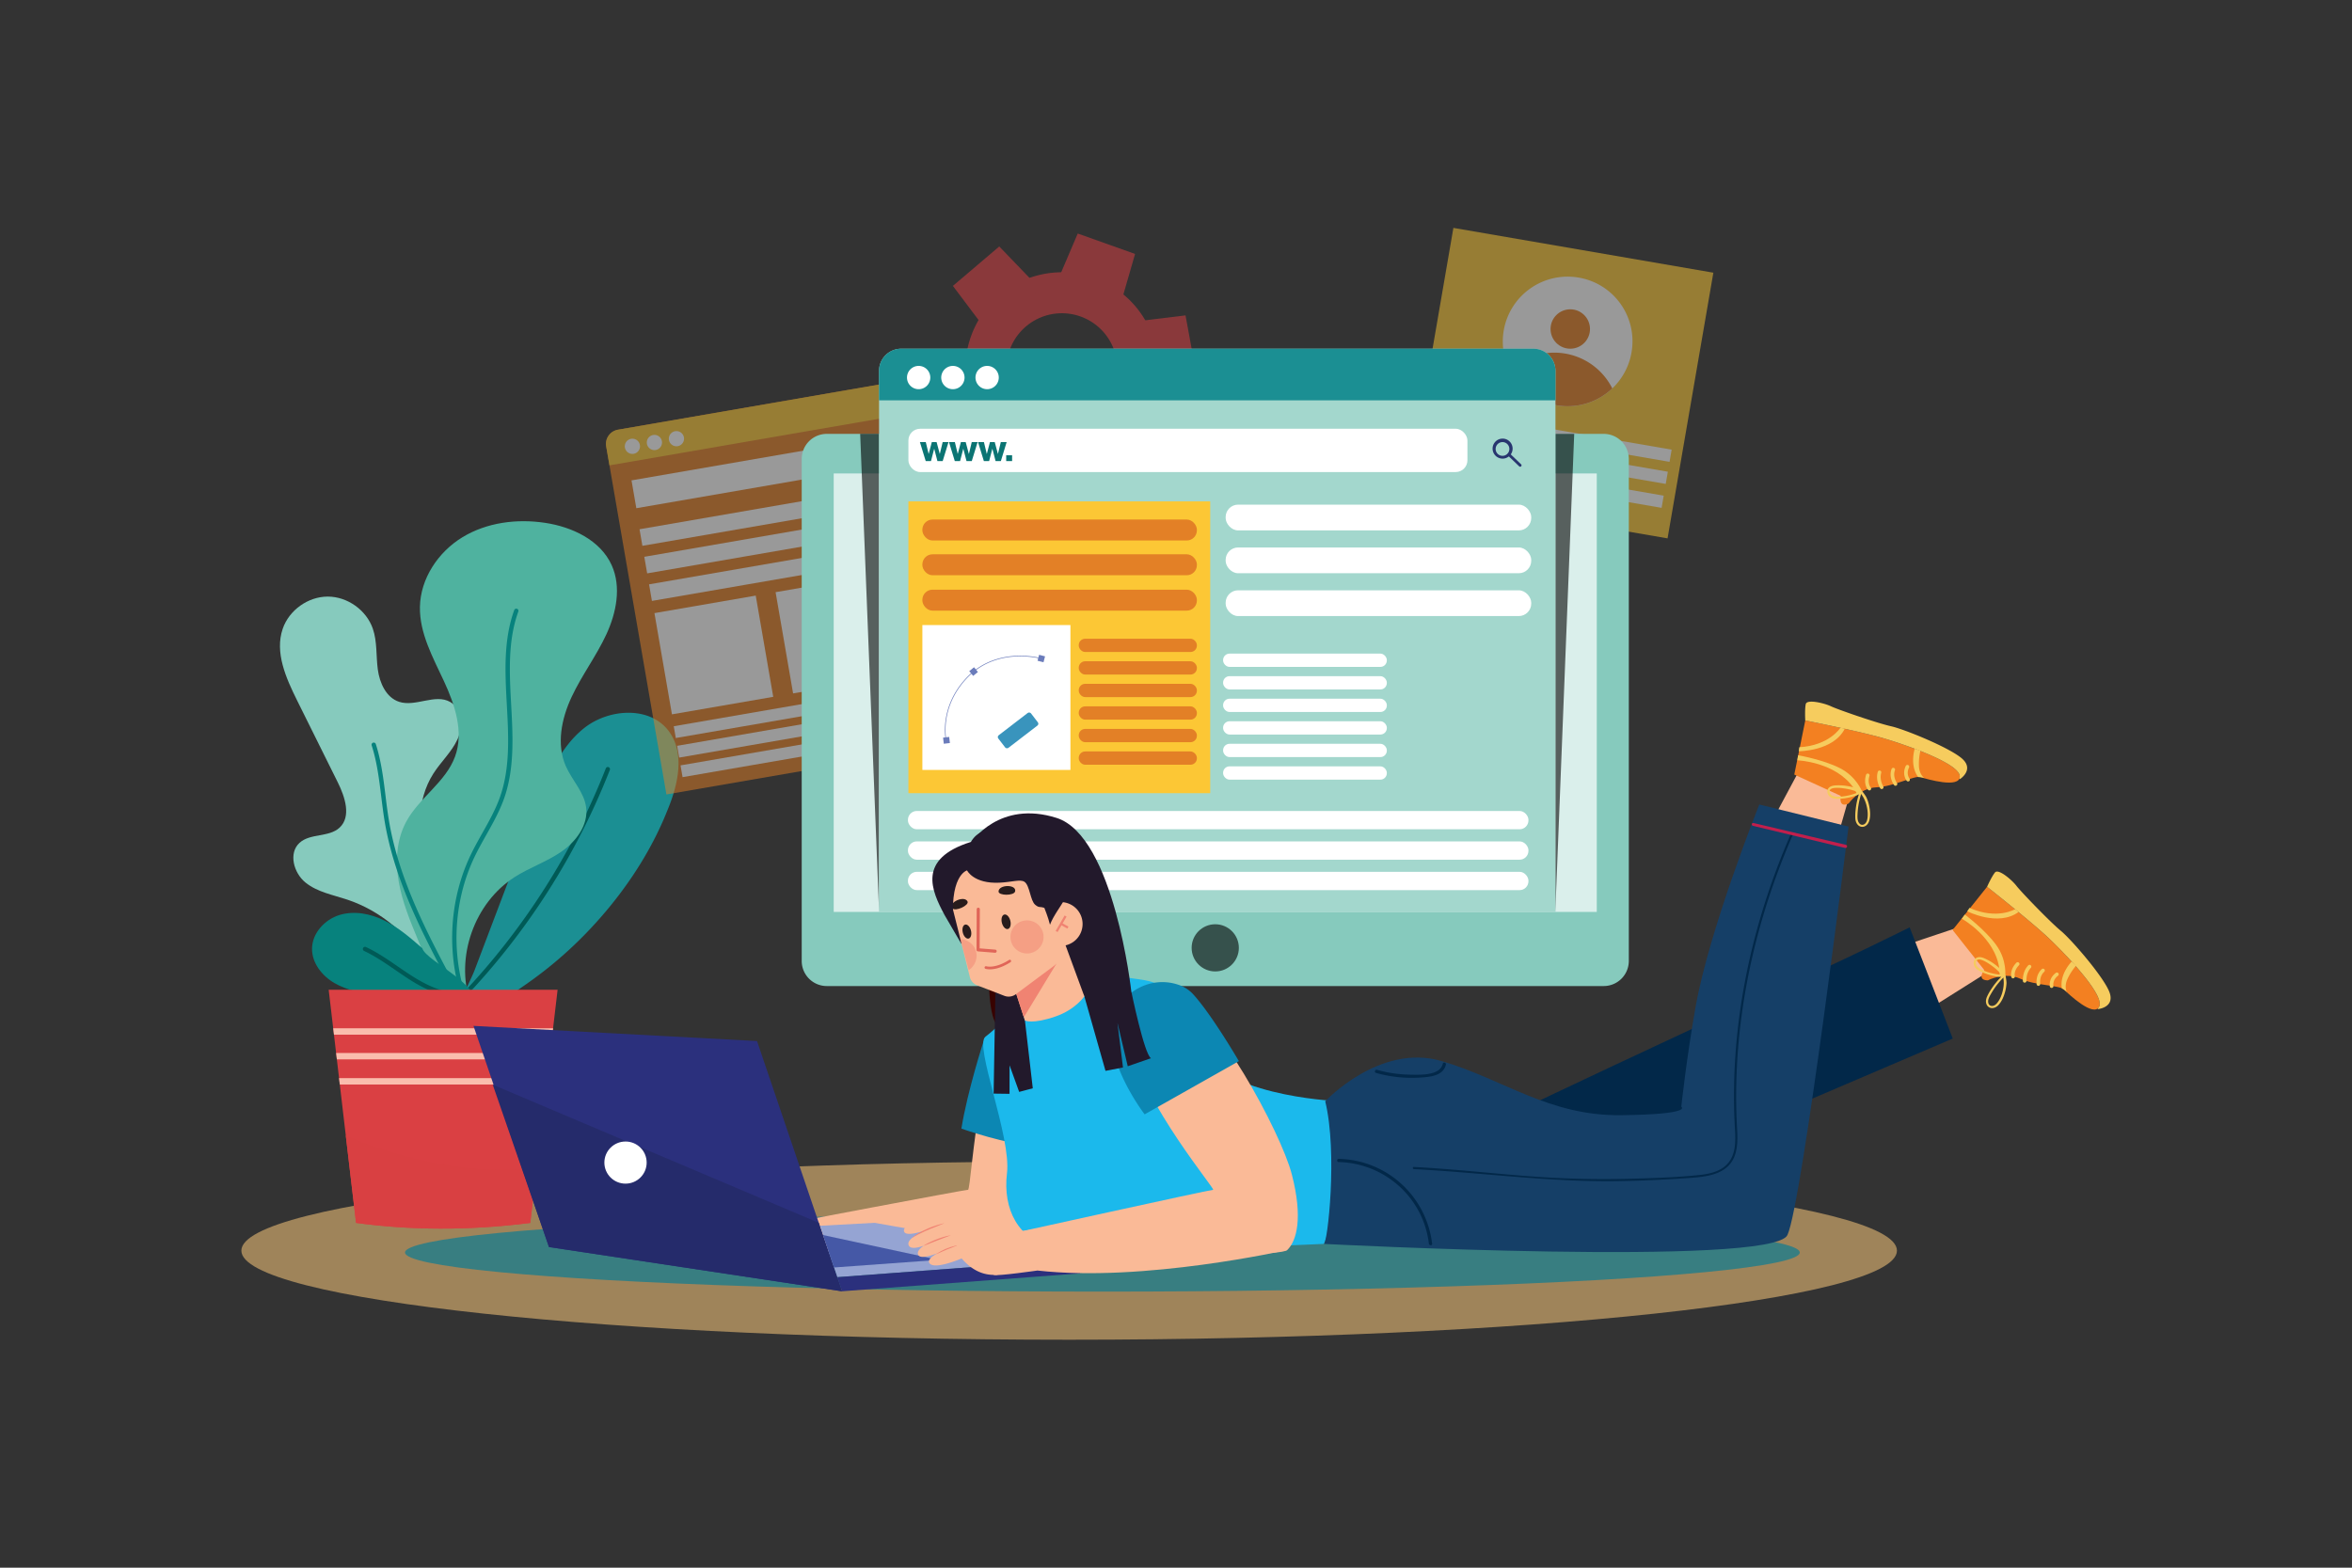 <svg xmlns="http://www.w3.org/2000/svg" viewBox="0 0 4680 3120"><rect x="0" y="0" width="4680" height="3120" fill="#333333" stroke="none"/><defs><style>.cls-1{isolation:isolate;}.cls-16,.cls-2{fill:#fff;}.cls-2{opacity:0;}.cls-3{fill:#9f845a;}.cls-4{fill:#387e81;}.cls-5{fill:#1b8f93;}.cls-6{fill:#005a56;}.cls-7{fill:#86cabd;}.cls-8{fill:#4fb29f;}.cls-9{fill:#07827d;}.cls-10{fill:#da4043;}.cls-11{fill:#fabdad;}.cls-12{fill:#d94042;}.cls-13{opacity:0.52;}.cls-14{opacity:0.5;}.cls-15{fill:#fcc735;}.cls-17{fill:#e38026;}.cls-18{fill:#daefeb;}.cls-19{opacity:0.6;mix-blend-mode:soft-light;}.cls-20{fill:#a3d7cd;}.cls-21{fill:#0b7473;}.cls-22{fill:#28356f;}.cls-23{fill:#3994bd;}.cls-24{fill:#6b7cbb;}.cls-25{fill:#faba97;}.cls-26{fill:#0c87b3;}.cls-27{fill:#1bb9ec;}.cls-28{fill:#022849;}.cls-29{fill:#153f67;}.cls-30{fill:#c21f4c;}.cls-31{fill:#f38021;}.cls-32{fill:#f6cc5e;}.cls-33{fill:#380200;}.cls-34{fill:#2b307d;}.cls-35{fill:#252b6b;}.cls-36{fill:#95a4d3;}.cls-37{fill:#4558a6;}.cls-38{fill:#f08372;}.cls-39{fill:#22192b;}.cls-40{fill:#e06558;}.cls-41{fill:#281c1c;}</style></defs><title>03</title><g class="cls-1"><g id="_03" data-name="03"><rect id="_03-2" data-name="03" class="cls-2" width="4680" height="3120"/><path class="cls-3" d="M480.28,2489c0,97.94,737.45,177.33,1647.14,177.33S3774.55,2586.92,3774.55,2489s-737.45-177.31-1647.13-177.31S480.28,2391.06,480.28,2489Z"/><ellipse class="cls-4" cx="2193.55" cy="2492.7" rx="1387.63" ry="77.85"/><path class="cls-5" d="M1327.83,1613.14c21.44-51.25,36-114.67,2.27-158.82-38-49.79-119.59-44-168.43-4.77s-73.07,100.68-95.27,159.26q-41.1,108.46-82.21,216.92L944.5,1930.45c-9.64,25.44-38.15,72.58-30.79,99.27,38.9.59,97.3-46.25,129.4-68.3a809.76,809.76,0,0,0,117.94-98.9C1230.88,1791.62,1291,1706,1327.83,1613.14Z"/><path class="cls-6" d="M916.58,1987a4.33,4.33,0,0,1,.21-5.75c123.69-129.33,223.56-285.77,288.81-452.41a4.32,4.32,0,0,1,8,3.15,1396.59,1396.59,0,0,1-123.12,241.78A1396.81,1396.81,0,0,1,923,1987.21a4.32,4.32,0,0,1-6.11.14Z"/><path class="cls-7" d="M690.85,1790.39c-28.62-9.52-59.75-15.05-83.14-34.09s-34-58.38-11.82-78.8c21.23-19.53,58.54-10.68,79.73-30.25,23.79-22,10.93-61.11-3.46-90.11q-40.41-81.41-80.83-162.81c-22.23-44.78-45-95.7-28.76-143,12.71-37.06,50.43-64,89.6-64s76.93,26.89,89.69,63.93c8.87,25.76,6.28,53.9,9.87,80.91s16.65,56.26,42.58,64.63c32.84,10.59,71.64-16.86,101.58.29,24.11,13.81,26.1,49.23,14.4,74.44s-33,44.57-47.94,68c-34.56,54-32.13,124.26-15.58,186.24s45.71,120.06,61.85,182.14c4.6,17.7,19.62,85.19-9.19,89.25-22.61,3.18-41.57-61.32-49.62-75.27C814.73,1861.06,757.63,1812.6,690.85,1790.39Z"/><path class="cls-8" d="M831.52,1870.15c-15.56-37.58-31.24-75.55-38.17-115.64s-4.47-83,14.78-118.89c25.74-47.94,78.64-78.8,97.33-129.91,17.88-48.89-.27-103.18-22.24-150.38s-48.51-95.1-47.66-147.14c.93-56.66,36.31-109.66,84.74-139.08s108.06-37,164.1-28.6c54.11,8.07,110.27,34.49,132.76,84.37,19.53,43.3,9.31,94.6-10.66,137.71s-49,81.5-69.12,124.55-30.61,94.22-11.46,137.7c12.41,28.19,36.64,51.81,40.43,82.38,4.35,35-20.21,67.72-49.27,87.76s-63.21,31.54-93,50.53c-80.22,51.19-118.55,159.64-88.32,249.86,0,.11-36.36,9.85-42,7.72-10.07-3.77-13.23-15.26-17.21-24.2C860.6,1943.11,846.51,1906.36,831.52,1870.15Z"/><path class="cls-9" d="M930,2012a4.33,4.33,0,0,0,5.21-5.78c-38.79-95.46-35.4-208,9.08-300.91,7.08-14.8,15.31-29.44,23.27-43.6,12.9-23,26.24-46.69,35.27-72,21.27-59.71,17.71-124.62,14.28-187.4-3.41-62.31-6.93-126.74,14.19-185.06a4.32,4.32,0,1,0-8.12-2.94c-21.72,60-18.15,125.3-14.69,188.47,3.38,61.93,6.89,126-13.8,184-8.78,24.67-21.94,48.08-34.66,70.72-8,14.28-16.33,29-23.53,44.1-45.51,95.11-49,210.21-9.3,307.89A4.34,4.34,0,0,0,930,2012Z"/><path class="cls-9" d="M901.84,1970.14a4.26,4.26,0,0,0,3.23-.33,4.31,4.31,0,0,0,1.78-5.84c-55.4-104-112.7-211.51-132.76-329.84-2.83-16.69-5-33.88-7-50.51-4.19-34.07-8.53-69.31-19.28-102.66a4.32,4.32,0,1,0-8.22,2.65c10.5,32.57,14.78,67.39,18.93,101.07,2.05,16.72,4.18,34,7,50.9,20.3,119.71,77.93,227.86,133.66,332.45A4.29,4.29,0,0,0,901.84,1970.14Z"/><path class="cls-9" d="M840.3,1887.2c-23.33-20.38-47-41-74.68-54.83s-60.34-20.48-90-11.4-54.6,36.38-54.74,67.35c-.13,28.47,20,53.92,44.67,68.2S718.92,1976,747,1981l101.26,18c20.17,3.57,68.9,22.41,85.75,7.43C977.12,1968,847.7,1914.28,840.3,1887.2Z"/><path class="cls-6" d="M877.75,1979.48c19.13,5.56,37.15,7.09,54.36,4.67a4.32,4.32,0,0,0-1.2-8.55c-31.22,4.39-65.7-5.33-105.4-29.69-11.64-7.14-23.16-15.06-34.3-22.71-20-13.75-40.69-28-63.18-38.5a4.32,4.32,0,0,0-3.66,7.82c21.84,10.23,42.23,24.24,62,37.79,11.23,7.72,22.84,15.7,34.67,23C841,1965.57,859.87,1974.28,877.75,1979.48Z"/><path class="cls-10" d="M1109.5,1969.89l-9,76.61-1.49,12.7-4.27,36.42-1.48,12.72-4.38,37.38-1.49,12.69L1068,2324.29l-12.84,109.55c-123.29,15.61-238.36,14.64-346.68,0L688.05,2260l-11.9-101.57-1.49-12.69-4.38-37.38-1.49-12.72-4.28-36.42L663,2046.5l-9-76.61Z"/><polygon class="cls-11" points="1100.52 2046.49 1099.04 2059.21 664.51 2059.21 663.03 2046.49 1100.52 2046.49"/><polygon class="cls-11" points="1094.76 2095.62 1093.28 2108.33 670.27 2108.33 668.79 2095.62 1094.76 2095.62"/><polygon class="cls-11" points="1088.89 2145.72 1087.4 2158.41 676.14 2158.41 674.66 2145.72 1088.89 2145.72"/><path class="cls-12" d="M1068,2324.29l-12.84,109.55c-123.29,15.61-238.36,14.64-346.68,0L688.05,2260C768.89,2294.21,914.35,2341.84,1068,2324.29Z"/><g class="cls-13"><path class="cls-10" d="M2177.29,553.08c-99.86-35.55-209.64,16.54-245.21,116.35s16.55,209.55,116.4,245.1S2258.12,898,2293.69,798.18,2277.14,588.64,2177.29,553.08ZM2075.83,837.79a110.39,110.39,0,1,1,141.08-66.94A110.36,110.36,0,0,1,2075.83,837.79Z"/><polygon class="cls-10" points="2226.18 617.4 2098.73 572.02 2144.48 464.78 2258.56 505.4 2226.18 617.4"/><polygon class="cls-10" points="2069.17 574.56 1966.13 662.2 1896.09 568.98 1988.33 490.53 2069.17 574.56"/><polygon class="cls-10" points="1953.56 689.06 1977.96 822.08 1862.18 836.09 1840.33 717.03 1953.56 689.06"/><polygon class="cls-10" points="1994.95 846.39 2122.4 891.77 2076.65 999.01 1962.57 958.39 1994.95 846.39"/><polygon class="cls-10" points="2151.95 890.24 2253.99 801.44 2325.09 893.86 2233.75 973.35 2151.95 890.24"/><polygon class="cls-10" points="2267.57 774.73 2243.16 641.71 2358.95 627.7 2380.8 746.76 2267.57 774.73"/></g><g class="cls-14"><rect class="cls-15" x="2842.51" y="494.38" width="524.89" height="536.53" transform="translate(174.74 -516.49) rotate(9.78)"/><path class="cls-16" d="M3246.39,701.41a129,129,0,1,1-105.17-148.95A128.47,128.47,0,0,1,3246.39,701.41Z"/><path class="cls-17" d="M3208.12,773A129,129,0,0,1,3004,737.29,129,129,0,0,1,3208.12,773Z"/><ellipse class="cls-17" cx="3124.48" cy="655.04" rx="39.23" ry="39.21" transform="translate(-2.78 13.39) rotate(-0.25)"/><rect class="cls-16" x="2860.91" y="855.23" width="466.57" height="24.65" transform="translate(192.41 -513.14) rotate(9.78)"/><rect class="cls-16" x="2853.33" y="899.14" width="466.57" height="24.65" transform="translate(199.76 -511.21) rotate(9.78)"/><rect class="cls-16" x="2845.11" y="946.78" width="466.57" height="24.65" transform="translate(207.73 -509.12) rotate(9.78)"/></g><g class="cls-14"><path class="cls-17" d="M2071.8,738.75l119.87,692.64-865.62,149.68L1206.19,888.42a28.76,28.76,0,0,1,23.45-33.23l808.91-139.87A28.76,28.76,0,0,1,2071.8,738.75Z"/><path class="cls-15" d="M2071.8,738.75l6.53,37.75L1212.72,926.18l-6.53-37.76a28.76,28.76,0,0,1,23.45-33.23l808.91-139.87A28.76,28.76,0,0,1,2071.8,738.75Z"/><path class="cls-16" d="M1273.25,885.64a15.13,15.13,0,1,1-17.48-12.32A15.12,15.12,0,0,1,1273.25,885.64Z"/><path class="cls-16" d="M1317.07,878.06a15.13,15.13,0,1,1-17.49-12.32A15.13,15.13,0,0,1,1317.07,878.06Z"/><path class="cls-16" d="M1360.88,870.49a15.12,15.12,0,1,1-17.48-12.32A15.11,15.11,0,0,1,1360.88,870.49Z"/><rect class="cls-16" x="1256.06" y="893.77" width="726" height="56.24" transform="translate(-133.4 289.34) rotate(-9.81)"/><path class="cls-16" d="M2023.46,862.81a12.6,12.6,0,1,1,.27,0Zm-3.65-21.15a8.91,8.91,0,0,0-3.47,16.17,9,9,0,0,0,6.69,1.36,8.91,8.91,0,0,0-3.22-17.53Z"/><path class="cls-16" d="M2047.84,869.26a1.8,1.8,0,0,1-1.32-.28l-16.59-11.17a1.82,1.82,0,0,1,2-3L2048.55,866a1.83,1.83,0,0,1,.49,2.53A1.8,1.8,0,0,1,2047.84,869.26Z"/><rect class="cls-16" x="1269.46" y="984.08" width="809.75" height="33.47" transform="translate(-146.04 299.91) rotate(-9.81)"/><rect class="cls-16" x="1278.95" y="1038.91" width="809.75" height="33.47" transform="translate(-155.24 302.33) rotate(-9.81)"/><rect class="cls-16" x="1288.44" y="1093.73" width="809.75" height="33.47" transform="translate(-164.45 304.75) rotate(-9.81)"/><rect class="cls-16" x="1336.78" y="1376.54" width="805.86" height="23.77" transform="translate(-211.13 316.72) rotate(-9.81)"/><rect class="cls-16" x="1343.52" y="1415.48" width="805.86" height="23.77" transform="translate(-217.66 318.44) rotate(-9.81)"/><rect class="cls-16" x="1350.26" y="1454.42" width="805.86" height="23.77" transform="translate(-224.2 320.16) rotate(-9.81)"/><rect class="cls-16" x="1318.13" y="1201.29" width="204.54" height="204.46" transform="translate(-201.33 261.07) rotate(-9.81)"/><rect class="cls-16" x="1558.3" y="1149.2" width="326.67" height="204.46" transform="translate(-188.05 311.64) rotate(-9.81)"/><rect class="cls-16" x="1912.17" y="1098.58" width="204.54" height="204.46" transform="translate(-175.14 360.79) rotate(-9.81)"/></g><path class="cls-7" d="M3241,913.42v999.07a50,50,0,0,1-49.95,49.94H1645.15a49.91,49.91,0,0,1-49.9-49.94V913.42a49.91,49.91,0,0,1,49.9-49.93H3191A50,50,0,0,1,3241,913.42Z"/><rect class="cls-18" x="1658.93" y="942.25" width="1518.33" height="872.64"/><g class="cls-19"><ellipse cx="2418.09" cy="1886.4" rx="46.97" ry="46.95"/></g><g class="cls-19"><polygon points="1749.2 1815.05 1711.59 863.43 1749.13 863.49 1749.2 1815.05"/></g><g class="cls-19"><polygon points="3094.76 1815.05 3132.36 863.43 3094.82 863.49 3094.76 1815.05"/></g><path class="cls-20" d="M3095.05,738.07v1077H1749.13v-1077a44.08,44.08,0,0,1,44.1-44.05H3051A44.06,44.06,0,0,1,3095.05,738.07Z"/><path class="cls-5" d="M3095.05,738.07v58.71H1749.13V738.07a44.08,44.08,0,0,1,44.1-44.05H3051A44.06,44.06,0,0,1,3095.05,738.07Z"/><path class="cls-16" d="M1851.1,751.38a23.18,23.18,0,1,1-23.17-23.16A23.16,23.16,0,0,1,1851.1,751.38Z"/><path class="cls-16" d="M1919.23,751.38a23.18,23.18,0,1,1-23.17-23.16A23.16,23.16,0,0,1,1919.23,751.38Z"/><path class="cls-16" d="M1987.36,751.38a23.17,23.17,0,1,1-23.17-23.16A23.16,23.16,0,0,1,1987.36,751.38Z"/><rect class="cls-16" x="1807.54" y="853.3" width="1112.33" height="86.17" rx="23.33"/><path class="cls-21" d="M1875.76,917.64h-10.48l-6.35-24.45h-.13l-6.32,24.45H1842l-11.58-37.82h11.71l5.66,23.51h.13l6.22-23.51h9.51l6.29,23.51h.13l5.66-23.51h11.64Z"/><path class="cls-21" d="M1933.64,917.64h-10.48l-6.35-24.45h-.14l-6.32,24.45h-10.51l-11.57-37.82H1900l5.65,23.51h.13l6.22-23.51h9.52l6.28,23.51h.14l5.65-23.51h11.64Z"/><path class="cls-21" d="M1991.51,917.64H1981l-6.36-24.45h-.13l-6.32,24.45h-10.51l-11.58-37.82h11.71l5.66,23.51h.13l6.22-23.51h9.51l6.29,23.51h.13l5.66-23.51h11.64Z"/><path class="cls-21" d="M2002.12,917.64V906.06h11.78v11.58Z"/><path class="cls-22" d="M2989.67,912.75a19.92,19.92,0,1,1,.41,0Zm0-32.88a13.65,13.65,0,1,0,9.45,3.8A13.62,13.62,0,0,0,2989.68,879.87Z"/><path class="cls-22" d="M3024.79,928.86a2.76,2.76,0,0,1-1.93-.77l-22.12-21.2a2.79,2.79,0,0,1,3.86-4l22.12,21.19a2.79,2.79,0,0,1-1.93,4.8Z"/><rect class="cls-15" x="1807.54" y="997.84" width="600.53" height="580.75"/><rect class="cls-17" x="1835.34" y="1033.98" width="546.22" height="41.69" rx="20.16"/><rect class="cls-17" x="1835.34" y="1103.16" width="546.22" height="41.69" rx="20.16"/><rect class="cls-17" x="1835.34" y="1173.58" width="546.22" height="41.69" rx="20.16"/><rect class="cls-17" x="2146.49" y="1271.17" width="235.07" height="26.42" rx="12.78"/><rect class="cls-17" x="2146.49" y="1316.05" width="235.07" height="26.42" rx="12.78"/><rect class="cls-17" x="2146.49" y="1360.92" width="235.07" height="26.42" rx="12.78"/><rect class="cls-17" x="2146.49" y="1405.79" width="235.07" height="26.42" rx="12.78"/><rect class="cls-17" x="2146.49" y="1450.66" width="235.07" height="26.42" rx="12.78"/><rect class="cls-17" x="2146.49" y="1495.54" width="235.07" height="26.42" rx="12.78"/><rect class="cls-16" x="1835.34" y="1243.99" width="294.58" height="288.3"/><rect class="cls-16" x="2438.78" y="1004.33" width="608.07" height="51.28" rx="24.79"/><rect class="cls-16" x="2438.78" y="1089.57" width="608.07" height="51.28" rx="24.79"/><rect class="cls-16" x="2438.78" y="1174.81" width="608.07" height="51.28" rx="24.79"/><rect class="cls-16" x="1806.61" y="1614" width="1234.69" height="36.42" rx="17.61"/><rect class="cls-16" x="1806.61" y="1674.54" width="1234.69" height="36.42" rx="17.61"/><rect class="cls-16" x="1806.61" y="1735.09" width="1234.69" height="36.42" rx="17.61"/><rect class="cls-16" x="2433.72" y="1300.82" width="325.79" height="26.42" rx="12.78"/><rect class="cls-16" x="2433.72" y="1345.7" width="325.79" height="26.42" rx="12.78"/><rect class="cls-16" x="2433.72" y="1390.57" width="325.79" height="26.42" rx="12.78"/><rect class="cls-16" x="2433.72" y="1435.44" width="325.79" height="26.42" rx="12.78"/><rect class="cls-16" x="2433.72" y="1480.31" width="325.79" height="26.42" rx="12.78"/><rect class="cls-16" x="2433.72" y="1525.19" width="325.79" height="26.42" rx="12.78"/><rect class="cls-23" x="1984.74" y="1437.95" width="82.04" height="31.65" rx="4.54" transform="translate(-466.35 1534.79) rotate(-37.53)"/><path class="cls-24" d="M1882.63,1474.24a.64.64,0,0,1-.63-.5c0-.17-3.88-17.36-.32-41.65,3.29-22.4,13.73-55.61,44.78-86.65s69.06-39,95.46-40.26c28.58-1.32,50.12,4.78,50.34,4.84a.65.65,0,0,1-.36,1.24c-.21-.06-21.58-6.11-50-4.79-26.16,1.22-63.8,9.12-94.57,39.88s-41.14,63.68-44.4,85.87c-3.54,24.06.25,41.07.29,41.23a.65.65,0,0,1-.49.78Z"/><rect class="cls-24" x="1931.11" y="1330.26" width="12.23" height="12.23" transform="translate(-408.53 1526.56) rotate(-39.23)"/><rect class="cls-24" x="1877.06" y="1467.2" width="12.23" height="12.24" transform="translate(639.06 3515.18) rotate(-96.68)"/><rect class="cls-24" x="2065.96" y="1304.61" width="12.23" height="12.24" transform="translate(282.44 2986.64) rotate(-75.44)"/><path class="cls-25" d="M2070,2212.27l-118.29-22.22c-16,84.3-21.73,177.88-25.59,177.88-6.95,0-380.44,71-380.44,71l7.28,52.94s501.71,14.57,520.82-4.11,19.88-62.67,7.41-150.37C2077,2308,2076.26,2258.89,2070,2212.27Z"/><path class="cls-26" d="M1957.23,2072s-31.89,98-44.27,174.18c0,0,99.63,34.62,132.8,30S1957.23,2072,1957.23,2072Z"/><path class="cls-27" d="M2046.38,1985.41s-62.63,60.58-85.59,77.89,51.77,198.48,42.9,271.74c-8.72,71.95,23.06,132.79,91.08,147.12,73.92,15.58,539.44-6.57,539.44-6.57,27.73-64.13,27.11-177.92,20.79-284.65,0,0-235.86-10.87-274.38-115.52-46-125.06-76.43-120.79-135.5-129.44S2046.38,1985.41,2046.38,1985.41Z"/><path class="cls-25" d="M3736.69,1899.17l187.64-62.88c17.61,42,70.37,75.33,33.24,96.84l-157.77,99.35Z"/><path class="cls-28" d="M3040.81,2201s307.43-146.3,461.11-215c169.87-76,297.88-140.43,297.88-140.43l85.82,221.33-632.38,270.5S3112.61,2294.26,3040.81,2201Z"/><path class="cls-25" d="M3500,1682.87l90.25-168.52c44.95,8,97.58,5.94,95.61,48.69l-57,199.14Z"/><path class="cls-16" d="M3718.23,1524.42a4.23,4.23,0,0,0-1.05.48,43.58,43.58,0,0,1-20.39-7.59c-3-2,.45-6.45,3.41-4.41a37.83,37.83,0,0,0,17.53,6.52c2.77.29,3.27,4.19.6,5Z"/><path class="cls-16" d="M3727.55,1517.66a3.76,3.76,0,0,0-1.05.48,43.58,43.58,0,0,1-20.4-7.59c-3-2,.46-6.45,3.42-4.42a37.77,37.77,0,0,0,17.52,6.53c2.77.29,3.28,4.19.6,5Z"/><path class="cls-16" d="M3740,1510.27a3.71,3.71,0,0,0-1,.49,43.69,43.69,0,0,1-20.4-7.59c-3-2,.45-6.45,3.42-4.42a37.77,37.77,0,0,0,17.52,6.53c2.77.29,3.28,4.19.6,5Z"/><path class="cls-16" d="M3755.62,1505.61a3.76,3.76,0,0,0-1,.48,43.62,43.62,0,0,1-20.4-7.59c-3-2,.46-6.45,3.42-4.41a37.8,37.8,0,0,0,17.52,6.52c2.78.29,3.28,4.19.6,5Z"/><path class="cls-29" d="M2636.91,2191.77s108.51-116.35,231.85-80,213,109.41,357.17,107.68,119.48-16.77,119.48-16.77S3356,2103.8,3374,2003.13c27.8-155.57,126.64-402,126.64-402l177.6,43.89s-92.06,748.88-121.6,812.92-922.45,17.66-922.45,17.66C2641.4,2475.59,2662.09,2294.61,2636.91,2191.77Z"/><path class="cls-28" d="M2738.1,2135.35a262.63,262.63,0,0,0,88.16,9.2c19.41-1.37,45.42-3.1,50.8-25.79,1-4-5.24-5.7-6.18-1.69-5.78,24.36-45.93,21.91-65.36,21.7a258.09,258.09,0,0,1-65.72-9.58c-4-1.09-5.68,5.07-1.7,6.16Z"/><path class="cls-28" d="M2813.28,2326.79c136.57,7,271.66,26.23,408.72,23.87,48.6-.83,97.2-3.21,145.67-6.75,35.38-2.59,74.41-9.4,85.58-48.38,5.68-19.81,3.52-41,2.59-61.25q-1.78-38.9-.93-77.86a1219.33,1219.33,0,0,1,13.74-157.32c17.78-116.58,51.8-230.38,99-338.43,1.09-2.49-2.59-4.66-3.69-2.15-79,180.64-121.52,378.34-112.43,575.76,1.07,23.27,4.51,50-6.85,71.5-12.37,23.34-38.12,30-62.55,32.63-46.46,5-93.71,6.34-140.41,7.57A1972.24,1972.24,0,0,1,3030.1,2340c-72.29-5.89-144.36-13.78-216.82-17.5-2.75-.14-2.74,4.12,0,4.26Z"/><path class="cls-30" d="M3488.23,1643.63c47.23,11.06,135.9,32.88,183.14,43.94,4,.94,5.72-5.22,1.7-6.16-47.24-11.06-136.55-32.38-183.79-43.45-4-.94-5.07,4.73-1.05,5.67Z"/><path class="cls-28" d="M2663.77,2312.72c92,2.23,168.64,71.36,179.44,162.5.48,4,6.9,4.08,6.41,0a191.41,191.41,0,0,0-185.85-168.89c-4.13-.1-4.13,6.29,0,6.39Z"/><path class="cls-31" d="M3678.44,1599.09s21.24-30.67,55.55-32.18,75.7-24.1,87.59-20.28,79.13,23.51,78-1.84-105.05-61.67-151.08-75.34-156.36-35.63-156.36-35.63l-21.88,107.68,92.35,42.34S3657.51,1609.08,3678.44,1599.09Z"/><path class="cls-32" d="M3593.09,1401.28c-2.23,10.3-1,32.54-1,32.54s110.32,22,156.36,35.63,149.91,50,151.08,75.34a10.58,10.58,0,0,1-1.1,5.43l1.54.27s27.8-17.64,5.78-39.19-115.47-59.78-142.91-65.91-106-33.26-119.42-39.68S3595.33,1391,3593.09,1401.28Z"/><path class="cls-32" d="M3829.34,1548.82s-10.54-7.15-11.06-24.47a115,115,0,0,1,3-30.45l-11.37-3.8s-10.63,33.16,6.94,56.45C3816.9,1546.55,3825.73,1546.69,3829.34,1548.82Z"/><path class="cls-32" d="M3579.22,1495.12s69.09.1,91.59-45l-8.81-1.7s-21.83,35.31-81.88,38.73Z"/><path class="cls-32" d="M3576.35,1513.17s76.32,2.79,112.16,55.33l7.09,12,9.69-4.75s-10.72-29.9-44.24-47-83.25-25.65-83.25-25.65Z"/><path class="cls-32" d="M3797.9,1523.5a3.57,3.57,0,0,1,.66,4c-6.2,12.84.86,22,.94,22a3.54,3.54,0,0,1-.58,5,3.62,3.62,0,0,1-5-.58c-.41-.51-9.91-12.74-1.79-29.56a3.58,3.58,0,0,1,5.8-.93Z"/><path class="cls-32" d="M3769.75,1529.24a3.56,3.56,0,0,1,.79,3.74c-4.93,13,3.87,25.06,4,25.18a3.57,3.57,0,1,1-5.74,4.25c-.47-.62-11.22-15.29-4.93-32a3.59,3.59,0,0,1,4.62-2.07A3.54,3.54,0,0,1,3769.75,1529.24Z"/><path class="cls-32" d="M3742.4,1534.61a3.56,3.56,0,0,1,.88,3.46c-4,14,3.91,26.71,4,26.84a3.56,3.56,0,0,1-1.1,4.91,3.6,3.6,0,0,1-4.94-1.08c-.4-.63-9.76-15.46-4.85-32.63a3.58,3.58,0,0,1,4.42-2.45A3.52,3.52,0,0,1,3742.4,1534.61Z"/><path class="cls-32" d="M3719,1540.62a3.58,3.58,0,0,1,.86,3.51c-4.49,14.89,2.19,22.69,2.47,23a3.57,3.57,0,0,1-.28,5,3.45,3.45,0,0,1-5-.24c-.41-.43-9.75-10.89-4-29.84a3.58,3.58,0,0,1,4.46-2.39A3.67,3.67,0,0,1,3719,1540.62Z"/><path class="cls-32" d="M3700.27,1570.3a3.05,3.05,0,0,0-.14.54c-.06.07-.15.11-.2.19a116.3,116.3,0,0,0-30.59-7.57A113,113,0,0,0,3654,1563c-4.79.19-10.15.83-14,4-6.87,5.7-3.92,15.81,3.05,20,4.29,2.57,9.52,3,14.4,2.89a119.36,119.36,0,0,0,31.55-5.23,69.61,69.61,0,0,0,7.81-2.89c.71-.32,1.37-.7,2-1.08a146.14,146.14,0,0,0-6.44,30.72,109.8,109.8,0,0,0-.68,17c.29,5.06,1.73,10.12,5.51,13.71a12,12,0,0,0,12.87,2.62c4.61-1.92,7.61-6,9.12-10.61,3.25-9.94,2-21.8-.23-31.83a78.29,78.29,0,0,0-4.85-14.69c-1.65-3.74-6.55-10.12-9.15-13.49Zm-1.75,6.63c-1.31.38-2.63.76-3.92,1.2-2.49.86-5,1.75-7.48,2.53a113.6,113.6,0,0,1-14.78,3.57,99.14,99.14,0,0,1-13.09,1.37c-4.42.16-9.1.07-13.11-2-3.11-1.59-5.82-4.84-5.73-8.49.12-4.76,5.32-6.39,9.28-6.81,8.58-.9,17.74.34,26.17,1.9A114.6,114.6,0,0,1,3698.52,1576.93Zm8,64.53c-5.12.81-8.64-4.23-9.73-8.56-1.16-4.63-.8-9.66-.56-14.38a149.46,149.46,0,0,1,1.61-15.23,166.58,166.58,0,0,1,5.52-23.31c2,3.37,4.32,6.57,6,10.14a72.68,72.68,0,0,1,4.89,13.81c2.15,8.67,3.07,18.81,1,27.59C3714.26,1635.94,3711.47,1640.7,3706.56,1641.46Z"/><path class="cls-31" d="M3955.39,1951.17s32.91-17.69,64.16-3.49,78.41,12.83,87.26,21.62,59.75,56.79,70.27,33.68-65.42-102.52-100.18-135.55-123-102.58-123-102.58l-68.63,86,62.94,79.55S3932.18,1950.59,3955.39,1951.17Z"/><path class="cls-32" d="M3969.65,1736.32c-6.69,8.17-15.75,28.53-15.75,28.53s88.24,69.54,123,102.58,110.7,112.45,100.18,135.55a10.65,10.65,0,0,1-3.46,4.34l1.25.93s32.81-3.11,23-32.28-75.56-105.56-97.21-123.45-79.23-77.65-88.24-89.44S3976.34,1728.16,3969.65,1736.32Z"/><path class="cls-32" d="M4112.72,1974.77s-6.12-11.15,1.32-26.81a115,115,0,0,1,16.62-25.74l-8.4-8.54s-24.6,24.73-19.58,53.43C4102.68,1967.11,4110.48,1971.24,4112.72,1974.77Z"/><path class="cls-32" d="M3914.46,1813.62S3976,1845,4016.59,1815l-7.07-5.5s-35.56,21.56-90.61-2.61Z"/><path class="cls-32" d="M3903.67,1828.39s66.7,37.07,74.65,100.09l.84,13.91,10.79.15s4.1-31.48-17.95-61.88-62.45-60.57-62.45-60.57Z"/><path class="cls-32" d="M4096.28,1938a3.57,3.57,0,0,1-1.25,3.88c-11.38,8.63-9.25,20-9.23,20.06a3.56,3.56,0,0,1-2.8,4.2,3.62,3.62,0,0,1-4.21-2.8c-.13-.64-3-15.84,11.9-27.14a3.59,3.59,0,0,1,5,.68A3.53,3.53,0,0,1,4096.28,1938Z"/><path class="cls-32" d="M4068.59,1930.33a3.55,3.55,0,0,1-1,3.69c-10.35,9.39-8,24.07-8,24.22a3.57,3.57,0,0,1-7,1.18c-.14-.76-3-18.7,10.19-30.68a3.59,3.59,0,0,1,5.83,1.59Z"/><path class="cls-32" d="M4041.78,1922.72a3.57,3.57,0,0,1-.8,3.48c-10,10.66-8.7,25.56-8.69,25.71a3.58,3.58,0,0,1-7.12.68c-.07-.74-1.64-18.19,10.57-31.26a3.57,3.57,0,0,1,5.05-.17A3.53,3.53,0,0,1,4041.78,1922.72Z"/><path class="cls-32" d="M4018.19,1917.47a3.56,3.56,0,0,1-.84,3.52c-10.79,11.23-8.4,21.2-8.29,21.62a3.57,3.57,0,0,1-2.55,4.33,3.44,3.44,0,0,1-4.36-2.48c-.16-.58-3.7-14.12,10-28.41a3.6,3.6,0,0,1,6,1.42Z"/><path class="cls-32" d="M3988,1935.42a.72.72,0,0,1-.64.49,116.08,116.08,0,0,0-23.79-20.6,113.05,113.05,0,0,0-13.5-7.37c-4.35-2-9.42-3.86-14.26-2.77-8.72,2-10.71,12.31-6.41,19.21,2.64,4.22,7.11,7,11.51,9.09a118.82,118.82,0,0,0,30.48,9.64,72.14,72.14,0,0,0,8.28,1c.77,0,1.54,0,2.3,0a146.25,146.25,0,0,0-19.75,24.44,109.71,109.71,0,0,0-8.36,14.83c-2,4.64-3.08,9.79-1.35,14.71a12,12,0,0,0,10.27,8.17c5,.37,9.5-1.89,13-5.33,7.43-7.38,11.73-18.51,14.32-28.45a79,79,0,0,0,2.39-15.28c.23-4.08-1.22-12-2-16.17Zm-4.59,5.11c-1.34-.25-2.69-.52-4-.71-2.61-.36-5.22-.69-7.81-1.13a113.72,113.72,0,0,1-14.8-3.52,99.63,99.63,0,0,1-12.28-4.71c-4-1.86-8.13-4.06-10.77-7.71-2-2.83-3-7-1.23-10.16,2.28-4.19,7.66-3.28,11.38-1.86,8.05,3.08,15.64,8.34,22.44,13.55A114.42,114.42,0,0,1,3983.38,1940.53Zm-22.29,61.12c-4.92-1.61-5.76-7.68-4.75-12,1.07-4.66,3.69-9,6.06-13.06a145.1,145.1,0,0,1,8.39-12.84,164.81,164.81,0,0,1,15.55-18.26c.23,3.9.85,7.81.73,11.75a74,74,0,0,1-2,14.52c-2,8.7-5.85,18.15-11.7,25C3970.47,2000.22,3965.81,2003.19,3961.09,2001.65Z"/><path class="cls-33" d="M1967.12,1936.27s-.63,95.16,19.56,105.85l45.23-41.71-14-36.05S1990.47,1960.8,1967.12,1936.27Z"/><path class="cls-25" d="M2246.06,2073c-13.69-55.34,37.06-106.07,92.12-90.61,1.45.41,2.91.84,4.39,1.31,71.19,22.5,205.79,267.9,227.95,353.77s10,131.59-9.1,150.27-520.82,4.11-520.82,4.11l-39-34.51s405.25-89.39,412.2-89.39C2419.7,2367.93,2277.57,2200.29,2246.06,2073Z"/><path class="cls-26" d="M2212.84,2040.27c9.17-61.11,72.58-100.17,131.4-80.58a69.06,69.06,0,0,1,29.61,18.75c37.47,40.94,91.28,133.43,91.28,133.43l-187.52,105.89S2201.06,2118.74,2212.84,2040.27Z"/><polygon class="cls-34" points="942.14 2041.7 1506.34 2071.88 1675.47 2569.89 1092.34 2481.86 942.14 2041.7"/><polygon class="cls-35" points="980.43 2158.66 1629.19 2433.65 1675.47 2569.89 1092.34 2481.86 980.43 2158.66"/><polygon class="cls-36" points="2148.36 2505.76 1740.26 2433.65 1631.71 2439.52 1666.21 2541.81 2148.36 2505.76"/><polygon class="cls-37" points="1637.6 2457.97 1867.32 2507.43 1659.48 2522.52 1637.6 2457.97"/><polygon class="cls-34" points="2148.36 2505.76 2149.2 2534.26 1675.47 2569.89 1666.21 2541.81 2148.36 2505.76"/><ellipse class="cls-16" cx="1244.65" cy="2313.76" rx="42.07" ry="41.92"/><path class="cls-25" d="M1985.48,2537l-.41.1h0l-1,.24a3.32,3.32,0,0,1-1.55-.1c-18.76.81-43.52-3.31-69.07-32.72,0,0-55.09,24-64.2,9.1-3.77-6.18,5.32-13.45,16.29-19.52-15.94,6.09-33.45,10.78-37.87,4.21-4.19-6.24,1.64-13.09,10.63-19.25-13.78,4.9-26.64,7-30.08-.43-5.25-11.31,17.79-23.34,35-30.54-17.4,5.9-41.9,12.26-44.43,2.44-4.38-17,65.54-36.48,82.57-38.54,11.38-1.39,35.25,3.9,48.78,8.19,10.61,3.35,23.55,7.82,34.75,11.78,2.26,43,17.58,104.58,17.58,104.58S1983.47,2536.7,1985.48,2537Z"/><path class="cls-38" d="M1878.34,2434.52c-45.76,10.9-64.85,30.21-64.24,29.8,14.44-9.7,39.35-19.59,46.36-22.24s11-4.65,18-7.3C1878.62,2434.71,1878.51,2434.48,1878.34,2434.52Z"/><path class="cls-38" d="M1891.25,2458.52c-22,3.76-45.45,15.12-52.92,20.29-.6.42-.28.56.4.28,8.82-3.62,43.67-17.18,52.61-20.36C1891.48,2458.68,1891.4,2458.5,1891.25,2458.52Z"/><path class="cls-38" d="M1903.78,2478.44c-19.42,4.83-27.63,8.95-40.51,16.91-.62.38-.11.61.57.31,13.36-5.88,23.79-10.58,40.07-16.73C1904.17,2478.83,1904.08,2478.36,1903.78,2478.44Z"/><path class="cls-25" d="M1964.84,2432l70.44,18.05,343.94-55.33,182.2,93s-286.33,64.78-497.11,40.88c0,0-78.89,11.32-86.46,8.8S1960,2432.77,1964.84,2432Z"/><polygon class="cls-39" points="1980.66 1971.44 1977.11 2176.5 2008.76 2176.92 2008.83 2120.2 2027.93 2173.09 2055.03 2165.9 2039.38 2030.9 2016.11 1948.18 1980.66 1971.44"/><path class="cls-39" d="M1933,1676.11s55.23-84.65,169.61-48.22S2251,1972.8,2251,1972.8s25.77,125.46,39.19,133.23l-46.2,16-20.47-86.54,11,89-34.8,6.72-42.12-148.42Z"/><path class="cls-39" d="M1912.56,1877.9l-33-56.67c-26.18-48.89-55-111.87,52.24-145.62,26.89-44.14,70.67-11.55,120.65,2.06,5.24,1.38,19.64-14.5,24.61-12.4,52.65,22.25,93.52,43.88,101.22,100.45,2.78,20.37-11.17,102.7-39.2,101.45Z"/><path class="cls-25" d="M2102.83,1834l54.78,148.92s-17.53,26.16-56.61,39.8c-47.08,16.43-61.62,8.24-61.62,8.24l-30.4-93.6-15.67-50.15Z"/><polygon class="cls-38" points="2102.19 1917.6 2037.19 2024.65 2008.99 1937.33 2102.19 1917.6"/><path class="cls-25" d="M2054.89,1689l52,207.85a23.8,23.8,0,0,1-8.86,24.76l-76.82,57.18a23.9,23.9,0,0,1-22.73,3.1L1944.34,1961a23.69,23.69,0,0,1-14.5-16.31l-1.76-7.15-20.78-83.13-12.1-48.25a75.06,75.06,0,0,1,54.67-91Z"/><g class="cls-14"><path class="cls-38" d="M1941.19,1890.61c5.59,14.89-.46,31.4-13.61,40.24l-16.7-61.86C1924.25,1869.66,1936.36,1877.75,1941.19,1890.61Z"/></g><path class="cls-40" d="M1981.2,1896a3,3,0,0,1-1.28.16l-34-2.72a3.11,3.11,0,0,1-2.87-3.12l.4-80.75a3.12,3.12,0,0,1,6.24,0l-.39,77.86,31.17,2.49a3.12,3.12,0,0,1,.77,6Z"/><path class="cls-25" d="M2068.22,1849.44a43.6,43.6,0,1,0,31.74-52.81A43.59,43.59,0,0,0,2068.22,1849.44Z"/><path class="cls-41" d="M1895.09,1807.6c5.58,7.35,33.82-5.77,30.1-13.5C1919,1781.29,1886.26,1796,1895.09,1807.6Z"/><path class="cls-41" d="M2019.92,1774c-2,9-33.16,8.78-33,.22C1987.23,1760,2023.12,1759.76,2019.92,1774Z"/><g class="cls-14"><path class="cls-38" d="M2074.62,1853.79a32.93,32.93,0,1,1-41.94-20.21A32.88,32.88,0,0,1,2074.62,1853.79Z"/></g><path class="cls-41" d="M2010.33,1832.41c2,7.95-.15,15.32-4.79,16.48s-10-4.34-12-12.29.15-15.32,4.79-16.48S2008.35,1824.46,2010.33,1832.41Z"/><path class="cls-41" d="M1932,1852c1.92,7.68-.15,14.8-4.62,15.92s-9.66-4.2-11.58-11.87.16-14.79,4.63-15.91S1930.11,1844.29,1932,1852Z"/><rect class="cls-38" x="2093.63" y="1836.33" width="35.58" height="4.46" transform="translate(-538.77 2741.28) rotate(-59.86)"/><polygon class="cls-38" points="2123.88 1848.04 2110.33 1840.51 2112.5 1836.62 2126.05 1844.15 2123.88 1848.04"/><path class="cls-39" d="M1924.22,1732.25s12.88,26.92,64.54,24.47c25.13-1.17,41.33-7.33,49.73-1.74,10.51,6.93,11.52,37.42,21.23,45.55,8.33,6.94,8,2.9,18.35,6.35.47,1.75,7.51,18.11,11.18,33.49,13.12-34.74,54.3-69.18,38.48-102.72-11.76-24.9-29.09-47.41-51.58-63.34s-50.21-25-77.63-23.13c-23.61,1.62-46.31,11.16-65.56,24.93-31.8,22.8-31.76,39.53-40.17,77.67s-2.79,57.85,5.75,97.26C1886.21,1742,1924.22,1732.25,1924.22,1732.25Z"/><path class="cls-40" d="M1984.11,1927.12c-14.52,3.86-22.94,1.08-23.46.9a2.66,2.66,0,0,1,1.74-5c.25.08,17.38,5.42,45.43-12.54a2.65,2.65,0,1,1,2.86,4.47C2000.41,1921.51,1991.47,1925.17,1984.11,1927.12Z"/></g></g></svg>